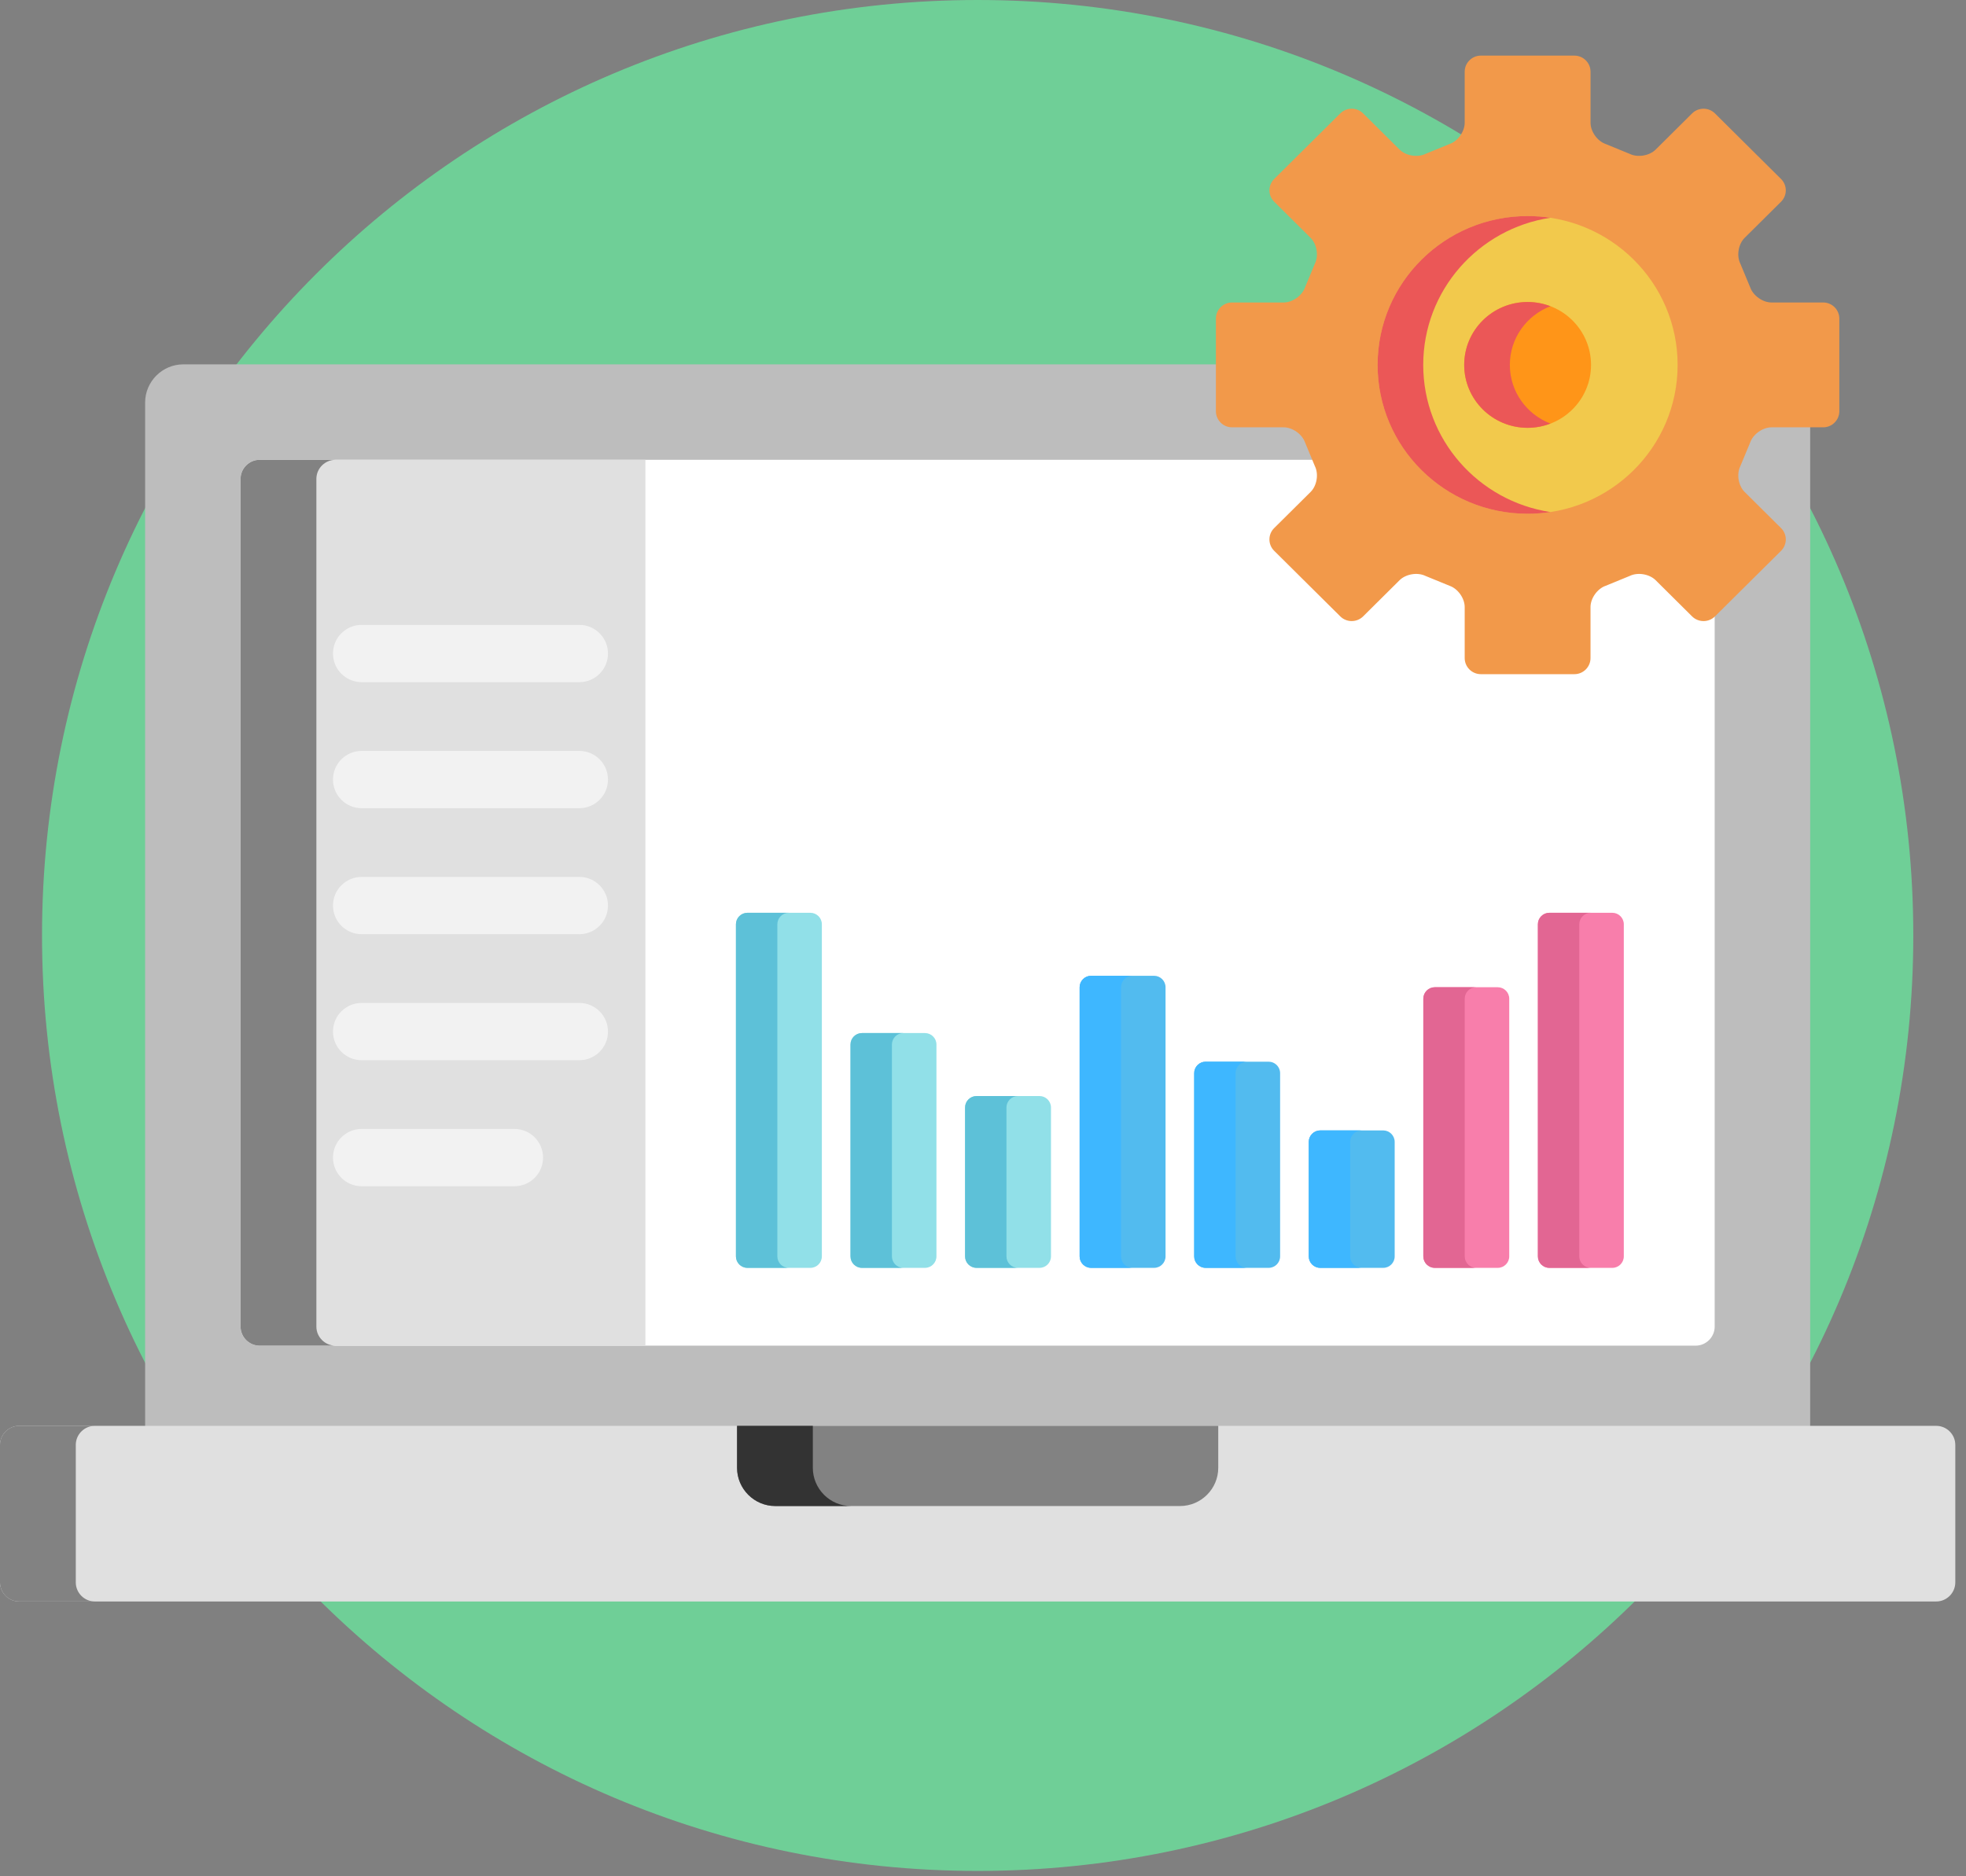 <svg width="88" height="84" viewBox="0 0 88 84" fill="none" xmlns="http://www.w3.org/2000/svg">
<rect x="0" y="0" width="88" height="84" fill="#808080" stroke="none"/>
<path d="M43.761 83.76C66.89 83.76 85.641 65.01 85.641 41.88C85.641 18.75 66.89 0 43.761 0C20.631 0 1.881 18.75 1.881 41.88C1.881 65.01 20.631 83.76 43.761 83.76Z" fill="#6FCF97"/>
<path d="M79.297 18.96C78.824 18.96 78.333 19.309 78.178 19.755L77.741 20.804C77.536 21.218 77.635 21.812 77.971 22.145L79.603 23.765C79.706 23.867 79.763 24.004 79.763 24.151C79.763 24.297 79.706 24.434 79.603 24.537L76.643 27.474C76.539 27.577 76.4 27.634 76.252 27.634C76.104 27.634 75.965 27.577 75.861 27.474L74.229 25.855C74.02 25.647 73.698 25.523 73.366 25.523C73.188 25.523 73.018 25.56 72.875 25.63L71.811 26.066C71.373 26.215 71.023 26.705 71.023 27.178V29.461C71.023 29.764 70.776 30.011 70.473 30.011H66.282C65.979 30.011 65.733 29.765 65.733 29.461V27.178C65.733 26.705 65.382 26.215 64.935 26.062L63.871 25.625C63.737 25.56 63.568 25.523 63.389 25.523C63.058 25.523 62.735 25.647 62.526 25.854L60.895 27.474C60.791 27.577 60.652 27.634 60.504 27.634C60.355 27.634 60.216 27.577 60.112 27.474L57.153 24.537C57.049 24.434 56.992 24.297 56.992 24.151C56.992 24.004 57.049 23.867 57.153 23.765L58.785 22.145C59.121 21.812 59.22 21.218 59.01 20.794L58.574 19.746C58.422 19.309 57.931 18.96 57.459 18.96H55.146C55 18.96 54.862 18.902 54.758 18.798C54.654 18.694 54.597 18.556 54.597 18.41V16.312H8.205C7.265 16.312 6.496 17.082 6.496 18.022V64.004H81.025V18.96H79.297Z" fill="#BDBDBD"/>
<path d="M76.643 27.474C76.539 27.577 76.4 27.634 76.252 27.634C76.104 27.634 75.965 27.577 75.861 27.474L74.229 25.855C74.02 25.647 73.698 25.523 73.366 25.523C73.188 25.523 73.018 25.56 72.875 25.63L71.811 26.066C71.373 26.215 71.023 26.705 71.023 27.178V29.462C71.023 29.765 70.776 30.011 70.473 30.011H66.282C65.979 30.011 65.733 29.765 65.733 29.462V27.178C65.733 26.705 65.382 26.215 64.935 26.062L63.871 25.625C63.737 25.56 63.567 25.523 63.389 25.523C63.058 25.523 62.735 25.647 62.526 25.855L60.895 27.474C60.791 27.577 60.652 27.634 60.504 27.634C60.355 27.634 60.216 27.577 60.112 27.474L57.153 24.537C57.049 24.434 56.992 24.297 56.992 24.151C56.992 24.004 57.049 23.867 57.153 23.765L58.785 22.145C59.121 21.812 59.219 21.218 59.01 20.794L58.923 20.586H11.624C11.154 20.586 10.769 20.971 10.769 21.441V59.389C10.769 59.859 11.154 60.244 11.624 60.244H75.897C76.367 60.244 76.751 59.859 76.751 59.389V27.366L76.643 27.474Z" fill="white"/>
<path d="M11.624 20.586C11.154 20.586 10.769 20.971 10.769 21.441V59.389C10.769 59.859 11.154 60.244 11.624 60.244H28.889V20.586H11.624Z" fill="#E0E0E0"/>
<path d="M14.161 59.389V21.441C14.161 20.971 14.546 20.586 15.016 20.586H11.624C11.154 20.586 10.769 20.971 10.769 21.441V59.389C10.769 59.859 11.154 60.244 11.624 60.244H15.016C14.546 60.244 14.161 59.859 14.161 59.389Z" fill="#828282"/>
<path d="M87.521 70.842C87.521 71.312 87.136 71.697 86.666 71.697H0.855C0.385 71.697 6.10352e-05 71.312 6.10352e-05 70.842V64.688C6.10352e-05 64.218 0.385 63.834 0.855 63.834H86.666C87.136 63.834 87.521 64.218 87.521 64.688V70.842Z" fill="#E0E0E0"/>
<path d="M3.392 70.842V64.688C3.392 64.218 3.776 63.834 4.247 63.834H0.855C0.385 63.834 6.10352e-05 64.218 6.10352e-05 64.688V70.842C6.10352e-05 71.312 0.385 71.697 0.855 71.697H4.247C3.776 71.697 3.392 71.312 3.392 70.842Z" fill="#828282"/>
<path d="M25.932 30.54H16.187C15.479 30.54 14.905 29.966 14.905 29.258C14.905 28.55 15.479 27.976 16.187 27.976H25.932C26.64 27.976 27.214 28.55 27.214 29.258C27.214 29.966 26.64 30.54 25.932 30.54Z" fill="#F2F2F2"/>
<path d="M25.932 36.182H16.187C15.479 36.182 14.905 35.608 14.905 34.9C14.905 34.192 15.479 33.618 16.187 33.618H25.932C26.64 33.618 27.214 34.192 27.214 34.9C27.214 35.608 26.64 36.182 25.932 36.182Z" fill="#F2F2F2"/>
<path d="M25.932 41.823H16.187C15.479 41.823 14.905 41.249 14.905 40.541C14.905 39.833 15.479 39.259 16.187 39.259H25.932C26.64 39.259 27.214 39.833 27.214 40.541C27.214 41.249 26.64 41.823 25.932 41.823Z" fill="#F2F2F2"/>
<path d="M25.932 47.465H16.187C15.479 47.465 14.905 46.891 14.905 46.183C14.905 45.475 15.479 44.901 16.187 44.901H25.932C26.64 44.901 27.214 45.475 27.214 46.183C27.214 46.891 26.64 47.465 25.932 47.465Z" fill="#F2F2F2"/>
<path d="M23.026 53.107H16.187C15.479 53.107 14.905 52.532 14.905 51.825C14.905 51.117 15.479 50.542 16.187 50.542H23.026C23.734 50.542 24.308 51.117 24.308 51.825C24.308 52.532 23.734 53.107 23.026 53.107Z" fill="#F2F2F2"/>
<path d="M36.787 56.249C36.787 56.531 36.556 56.761 36.275 56.761H33.454C33.172 56.761 32.941 56.531 32.941 56.249V41.378C32.941 41.096 33.172 40.865 33.454 40.865H36.275C36.556 40.865 36.787 41.096 36.787 41.378V56.249Z" fill="#91E0E8"/>
<path d="M41.916 56.248C41.916 56.531 41.685 56.761 41.403 56.761H38.582C38.3 56.761 38.069 56.531 38.069 56.248V46.762C38.069 46.48 38.3 46.249 38.582 46.249H41.403C41.685 46.249 41.916 46.48 41.916 46.762V56.248Z" fill="#91E0E8"/>
<path d="M47.043 56.248C47.043 56.531 46.812 56.761 46.53 56.761H43.71C43.428 56.761 43.197 56.531 43.197 56.248V49.582C43.197 49.3 43.428 49.069 43.71 49.069H46.53C46.812 49.069 47.043 49.3 47.043 49.582V56.248Z" fill="#91E0E8"/>
<path d="M52.171 56.249C52.171 56.531 51.94 56.761 51.658 56.761H48.838C48.556 56.761 48.325 56.531 48.325 56.249V44.198C48.325 43.916 48.556 43.685 48.838 43.685H51.658C51.94 43.685 52.171 43.916 52.171 44.198V56.249Z" fill="#52BBEF"/>
<path d="M57.299 56.249C57.299 56.531 57.068 56.761 56.786 56.761H53.966C53.684 56.761 53.453 56.531 53.453 56.249V48.044C53.453 47.762 53.684 47.531 53.966 47.531H56.786C57.068 47.531 57.299 47.762 57.299 48.044V56.249Z" fill="#52BBEF"/>
<path d="M62.427 56.249C62.427 56.531 62.196 56.761 61.914 56.761H59.094C58.812 56.761 58.581 56.531 58.581 56.249V51.121C58.581 50.839 58.812 50.608 59.094 50.608H61.914C62.196 50.608 62.427 50.839 62.427 51.121V56.249Z" fill="#52BBEF"/>
<path d="M67.555 56.248C67.555 56.53 67.324 56.761 67.042 56.761H64.222C63.94 56.761 63.709 56.53 63.709 56.248V44.711C63.709 44.428 63.94 44.198 64.222 44.198H67.042C67.324 44.198 67.555 44.428 67.555 44.711V56.248Z" fill="#F87EAB"/>
<path d="M72.683 56.248C72.683 56.53 72.452 56.761 72.17 56.761H69.35C69.068 56.761 68.837 56.53 68.837 56.248V41.378C68.837 41.096 69.068 40.865 69.35 40.865H72.17C72.452 40.865 72.683 41.096 72.683 41.378V56.248Z" fill="#F87EAB"/>
<path d="M34.795 56.249V41.378C34.795 41.096 35.025 40.865 35.307 40.865H33.454C33.172 40.865 32.941 41.096 32.941 41.378V56.249C32.941 56.531 33.172 56.761 33.454 56.761H35.307C35.025 56.761 34.795 56.531 34.795 56.249Z" fill="#5DC1D8"/>
<path d="M39.923 56.248V46.762C39.923 46.48 40.154 46.249 40.436 46.249H38.582C38.3 46.249 38.069 46.48 38.069 46.762V56.248C38.069 56.531 38.3 56.761 38.582 56.761H40.436C40.154 56.761 39.923 56.531 39.923 56.248Z" fill="#5DC1D8"/>
<path d="M45.05 56.248V49.582C45.05 49.3 45.281 49.069 45.563 49.069H43.71C43.428 49.069 43.197 49.3 43.197 49.582V56.248C43.197 56.531 43.428 56.761 43.71 56.761H45.563C45.281 56.761 45.05 56.531 45.05 56.248Z" fill="#5DC1D8"/>
<path d="M50.178 56.249V44.198C50.178 43.916 50.409 43.685 50.691 43.685H48.838C48.556 43.685 48.325 43.916 48.325 44.198V56.249C48.325 56.531 48.556 56.761 48.838 56.761H50.691C50.409 56.761 50.178 56.531 50.178 56.249Z" fill="#3EB7FF"/>
<path d="M55.306 56.249V48.044C55.306 47.762 55.537 47.531 55.819 47.531H53.966C53.684 47.531 53.453 47.762 53.453 48.044V56.249C53.453 56.531 53.684 56.761 53.966 56.761H55.819C55.537 56.761 55.306 56.531 55.306 56.249Z" fill="#3EB7FF"/>
<path d="M60.434 56.249V51.121C60.434 50.839 60.665 50.608 60.947 50.608H59.094C58.812 50.608 58.581 50.839 58.581 51.121V56.249C58.581 56.531 58.812 56.761 59.094 56.761H60.947C60.665 56.761 60.434 56.531 60.434 56.249Z" fill="#3EB7FF"/>
<path d="M65.562 56.248V44.711C65.562 44.428 65.793 44.198 66.075 44.198H64.222C63.94 44.198 63.709 44.428 63.709 44.711V56.248C63.709 56.53 63.94 56.761 64.222 56.761H66.075C65.793 56.761 65.562 56.53 65.562 56.248Z" fill="#E26693"/>
<path d="M70.69 56.248V41.378C70.69 41.096 70.921 40.865 71.203 40.865H69.35C69.067 40.865 68.837 41.096 68.837 41.378V56.248C68.837 56.53 69.067 56.761 69.35 56.761H71.203C70.921 56.761 70.69 56.53 70.69 56.248Z" fill="#E26693"/>
<path d="M32.991 63.834V65.714C32.991 66.654 33.761 67.424 34.701 67.424H52.82C53.76 67.424 54.53 66.654 54.53 65.714V63.834H32.991Z" fill="#828282"/>
<path d="M36.383 65.714V63.834H32.991V65.714C32.991 66.654 33.761 67.424 34.701 67.424H38.093C37.152 67.424 36.383 66.654 36.383 65.714Z" fill="#333333"/>
<path d="M65.561 29.462C65.561 29.858 65.886 30.182 66.282 30.182H70.473C70.869 30.182 71.193 29.858 71.193 29.462V27.178C71.193 26.782 71.5 26.352 71.875 26.224L72.949 25.784C73.306 25.61 73.827 25.697 74.109 25.976L75.74 27.596C76.022 27.875 76.482 27.875 76.763 27.596L79.723 24.659C80.004 24.38 80.004 23.923 79.723 23.644L78.091 22.024C77.81 21.745 77.723 21.226 77.899 20.87L78.339 19.812C78.469 19.437 78.9 19.131 79.296 19.131H81.609C82.005 19.131 82.33 18.807 82.33 18.41V14.262C82.33 13.866 82.005 13.542 81.609 13.542H79.296C78.9 13.542 78.469 13.235 78.339 12.861L77.899 11.803C77.723 11.447 77.81 10.928 78.091 10.649L79.723 9.03C80.004 8.75 80.004 8.294 79.723 8.015L76.763 5.077C76.482 4.798 76.022 4.798 75.74 5.077L74.109 6.697C73.827 6.976 73.306 7.062 72.949 6.889L71.876 6.449C71.5 6.321 71.194 5.891 71.194 5.495V3.211C71.194 2.815 70.869 2.49 70.473 2.49H66.282C65.886 2.49 65.561 2.815 65.561 3.211V5.495C65.561 5.891 65.255 6.321 64.88 6.449L63.806 6.889C63.45 7.062 62.928 6.976 62.647 6.697L61.015 5.077C60.734 4.798 60.273 4.798 59.992 5.077L57.032 8.014C56.751 8.294 56.751 8.75 57.032 9.029L58.664 10.649C58.945 10.928 59.032 11.447 58.856 11.802L58.416 12.861C58.285 13.235 57.855 13.542 57.458 13.542H55.146C54.749 13.542 54.425 13.866 54.425 14.262V18.41C54.425 18.807 54.749 19.131 55.146 19.131H57.458C57.855 19.131 58.285 19.437 58.416 19.811L58.856 20.87C59.032 21.225 58.946 21.744 58.664 22.024L57.032 23.643C56.75 23.922 56.75 24.379 57.032 24.658L59.992 27.595C60.273 27.875 60.733 27.875 61.015 27.595L62.646 25.976C62.928 25.697 63.449 25.61 63.806 25.784L64.88 26.224C65.254 26.352 65.561 26.781 65.561 27.178V29.462Z" fill="#F2994A"/>
<path d="M68.377 23.001C72.086 23.001 75.092 20.017 75.092 16.337C75.092 12.656 72.086 9.673 68.377 9.673C64.669 9.673 61.663 12.656 61.663 16.337C61.663 20.017 64.669 23.001 68.377 23.001Z" fill="#F2C94C"/>
<path d="M63.705 16.337C63.705 13.001 66.175 10.237 69.399 9.749C69.066 9.699 68.725 9.673 68.378 9.673C64.669 9.673 61.663 12.656 61.663 16.337C61.663 20.017 64.669 23.001 68.378 23.001C68.725 23.001 69.066 22.974 69.399 22.924C66.175 22.436 63.705 19.672 63.705 16.337Z" fill="#EB5757"/>
<path d="M68.377 19.154C69.945 19.154 71.216 17.892 71.216 16.337C71.216 14.781 69.945 13.52 68.377 13.52C66.81 13.52 65.539 14.781 65.539 16.337C65.539 17.892 66.81 19.154 68.377 19.154Z" fill="#FF9518"/>
<path d="M67.582 16.336C67.582 15.138 68.336 14.118 69.399 13.71C69.082 13.589 68.738 13.52 68.378 13.52C66.81 13.52 65.539 14.78 65.539 16.336C65.539 17.892 66.81 19.153 68.378 19.153C68.738 19.153 69.082 19.084 69.399 18.962C68.336 18.555 67.582 17.534 67.582 16.336Z" fill="#EB5757"/>
</svg>
